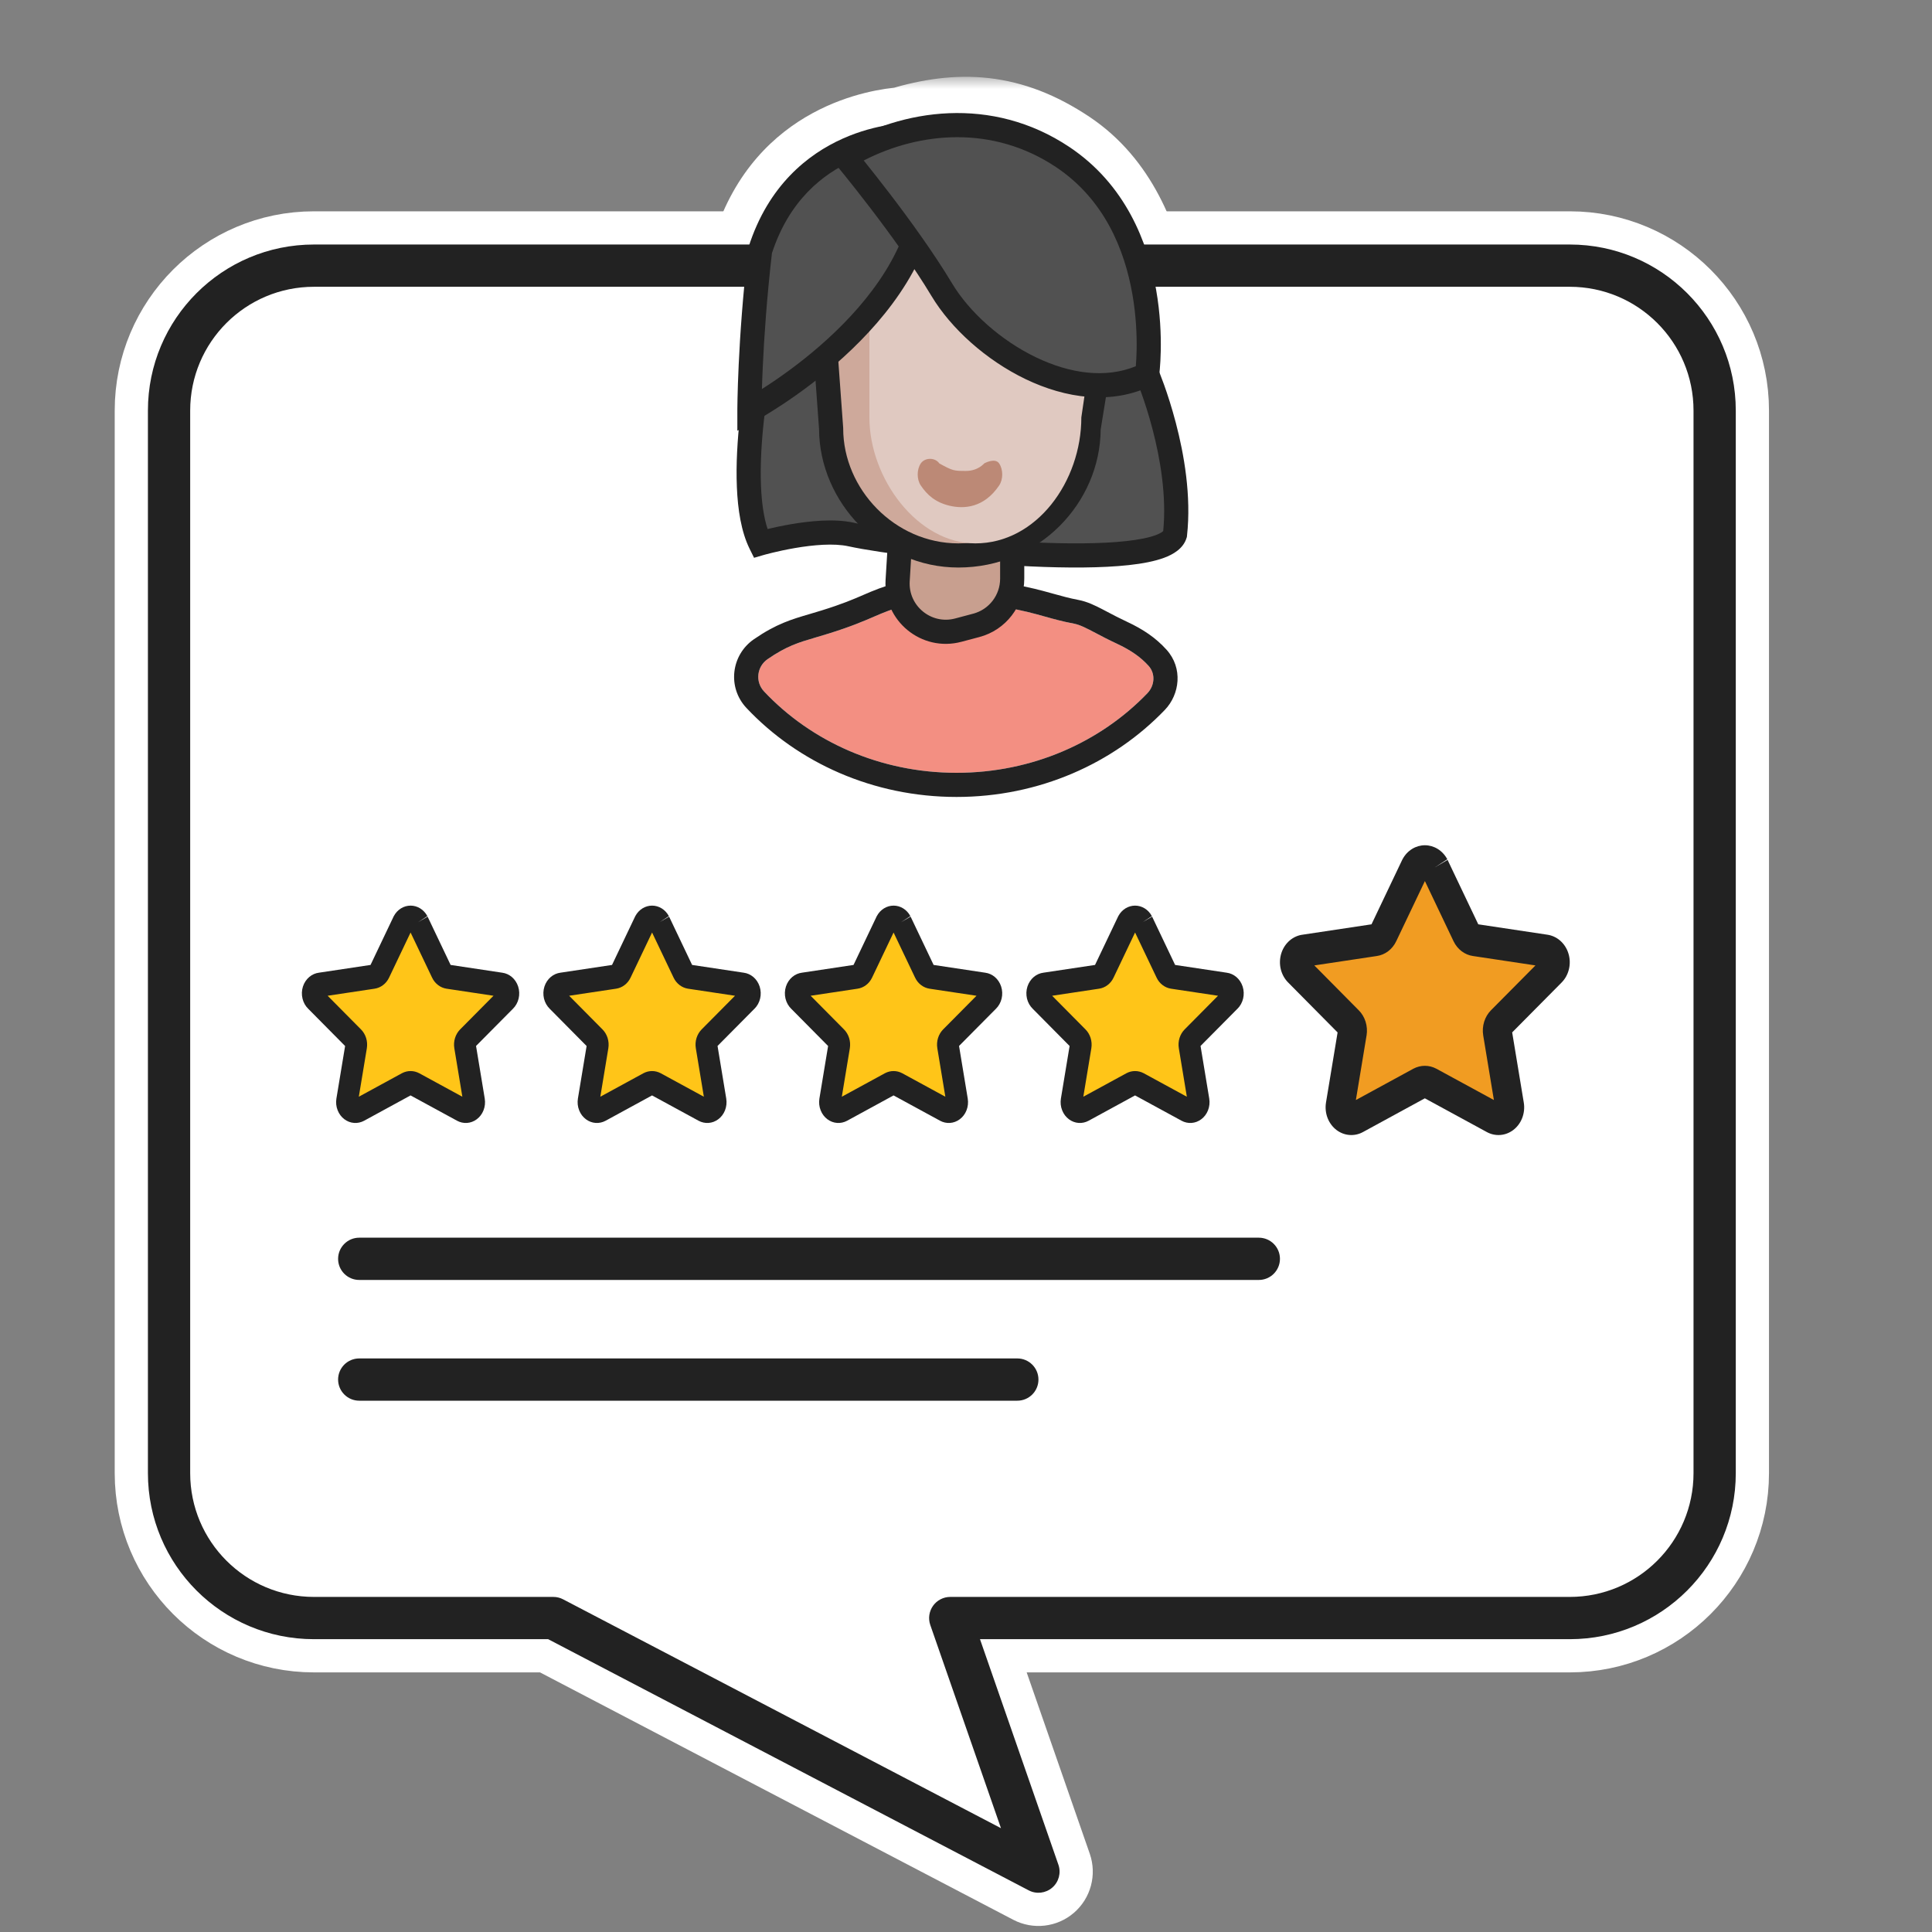 <svg width="80" height="80" viewBox="0 0 80 80" fill="none" xmlns="http://www.w3.org/2000/svg">
<rect x="0" y="0" width="80" height="80" fill="#808080" stroke="none"/>
<mask id="path-1-outside-1_1414_1357" maskUnits="userSpaceOnUse" x="29.032" y="3.181" width="21" height="16" fill="black">
<rect fill="white" x="29.032" y="3.181" width="21" height="16"/>
<path fill-rule="evenodd" clip-rule="evenodd" d="M37.388 5.608C36.504 5.67 32.813 6.184 31.473 10.379C31.032 14.188 31.032 17 31.032 17C31.032 17 36.043 14.315 37.785 10.147C38.215 10.761 38.637 11.395 39 12C40.5 14.5 44.5 17 47.5 15.5C47.5 15.5 47.951 9.134 44 6.5C41.726 4.984 39.74 4.904 37.388 5.608Z"/>
</mask>
<path fill-rule="evenodd" clip-rule="evenodd" d="M37.388 5.608C36.504 5.67 32.813 6.184 31.473 10.379C31.032 14.188 31.032 17 31.032 17C31.032 17 36.043 14.315 37.785 10.147C38.215 10.761 38.637 11.395 39 12C40.5 14.5 44.5 17 47.5 15.5C47.5 15.5 47.951 9.134 44 6.5C41.726 4.984 39.74 4.904 37.388 5.608Z" fill="#515151"/>
<path d="M37.388 5.608L37.529 7.603C37.675 7.592 37.82 7.566 37.96 7.524L37.388 5.608ZM31.473 10.379L29.568 9.77C29.529 9.893 29.502 10.02 29.487 10.149L31.473 10.379ZM31.032 17L29.032 17C29.032 17.703 29.402 18.355 30.005 18.716C30.608 19.077 31.357 19.095 31.977 18.763L31.032 17ZM37.785 10.147L39.422 8.998C39.004 8.402 38.294 8.08 37.569 8.158C36.845 8.237 36.221 8.703 35.94 9.376L37.785 10.147ZM39 12L40.715 10.971L39 12ZM47.5 15.5L48.394 17.289C49.027 16.973 49.445 16.346 49.495 15.641L47.5 15.5ZM44 6.5L45.109 4.836V4.836L44 6.5ZM37.246 3.613C36.132 3.692 31.297 4.357 29.568 9.77L33.379 10.987C34.329 8.01 36.876 7.649 37.529 7.603L37.246 3.613ZM29.487 10.149C29.26 12.108 29.146 13.81 29.09 15.025C29.061 15.633 29.047 16.12 29.04 16.459C29.036 16.628 29.034 16.76 29.033 16.851C29.033 16.897 29.032 16.933 29.032 16.957C29.032 16.97 29.032 16.98 29.032 16.987C29.032 16.99 29.032 16.993 29.032 16.995C29.032 16.997 29.032 16.997 29.032 16.998C29.032 16.999 29.032 16.999 29.032 16.999C29.032 16.999 29.032 17 29.032 17C29.032 17 29.032 17 31.032 17C33.032 17 33.032 17 33.032 17C33.032 17 33.032 17 33.032 17C33.032 17.001 33.032 17.001 33.032 17.001C33.032 17.001 33.032 17.001 33.032 17C33.032 17 33.032 16.999 33.032 16.997C33.032 16.993 33.032 16.987 33.032 16.977C33.032 16.959 33.033 16.931 33.033 16.892C33.034 16.815 33.035 16.698 33.039 16.544C33.045 16.236 33.059 15.783 33.085 15.211C33.139 14.068 33.246 12.459 33.46 10.609L29.487 10.149ZM31.032 17C31.977 18.763 31.977 18.763 31.978 18.762C31.978 18.762 31.979 18.762 31.979 18.762C31.98 18.761 31.98 18.761 31.981 18.761C31.983 18.759 31.985 18.758 31.988 18.757C31.992 18.755 31.998 18.751 32.005 18.747C32.02 18.74 32.039 18.729 32.062 18.716C32.109 18.69 32.175 18.653 32.255 18.606C32.417 18.512 32.644 18.376 32.918 18.202C33.464 17.854 34.209 17.344 35.015 16.69C36.59 15.413 38.573 13.448 39.63 10.918L35.94 9.376C35.255 11.013 33.862 12.475 32.496 13.583C31.832 14.121 31.215 14.543 30.767 14.829C30.544 14.971 30.365 15.078 30.246 15.147C30.187 15.182 30.143 15.207 30.116 15.222C30.102 15.229 30.093 15.234 30.088 15.237C30.085 15.238 30.084 15.239 30.084 15.239C30.084 15.239 30.084 15.239 30.085 15.239C30.085 15.238 30.086 15.238 30.086 15.238C30.086 15.238 30.087 15.238 30.087 15.238C30.087 15.237 30.087 15.237 31.032 17ZM36.147 11.295C36.56 11.884 36.954 12.477 37.285 13.029L40.715 10.971C40.32 10.313 39.87 9.637 39.422 8.998L36.147 11.295ZM37.285 13.029C38.254 14.643 39.938 16.149 41.822 17.053C43.698 17.953 46.138 18.417 48.394 17.289L46.606 13.711C45.862 14.083 44.802 14.047 43.553 13.447C42.312 12.851 41.246 11.857 40.715 10.971L37.285 13.029ZM47.5 15.5C49.495 15.641 49.495 15.641 49.495 15.64C49.495 15.64 49.495 15.639 49.495 15.639C49.495 15.637 49.495 15.636 49.495 15.635C49.496 15.633 49.496 15.63 49.496 15.627C49.496 15.62 49.497 15.612 49.498 15.602C49.499 15.583 49.5 15.558 49.502 15.527C49.505 15.465 49.508 15.379 49.511 15.273C49.517 15.061 49.519 14.764 49.508 14.403C49.486 13.686 49.411 12.694 49.193 11.598C48.773 9.478 47.741 6.59 45.109 4.836L42.891 8.164C44.211 9.044 44.928 10.656 45.27 12.377C45.434 13.202 45.493 13.966 45.51 14.525C45.518 14.802 45.516 15.024 45.512 15.17C45.511 15.243 45.508 15.297 45.507 15.329C45.506 15.345 45.505 15.356 45.505 15.361C45.505 15.364 45.505 15.365 45.505 15.364C45.505 15.364 45.505 15.364 45.505 15.363C45.505 15.362 45.505 15.361 45.505 15.361C45.505 15.361 45.505 15.36 45.505 15.36C45.505 15.359 45.505 15.359 47.5 15.5ZM45.109 4.836C43.751 3.93 42.387 3.397 40.948 3.234C39.523 3.073 38.156 3.29 36.815 3.691L37.96 7.524C38.971 7.222 39.774 7.127 40.499 7.209C41.209 7.289 41.975 7.554 42.891 8.164L45.109 4.836Z" fill="white" mask="url(#path-1-outside-1_1414_1357)"/>
<path d="M40.93 68.125H65C68.935 68.125 72.125 64.935 72.125 61V17C72.125 13.065 68.935 9.875 65 9.875H13C9.065 9.875 5.875 13.065 5.875 17V61C5.875 64.935 9.065 68.125 13 68.125H22.637L42.479 78.497C42.888 78.711 43.386 78.653 43.735 78.352C44.084 78.05 44.214 77.566 44.063 77.13L40.93 68.125Z" fill="white" stroke="white" stroke-width="2.25" stroke-linecap="round" stroke-linejoin="round"/>
<path fill-rule="evenodd" clip-rule="evenodd" d="M13 11C9.686 11 7 13.686 7 17V61C7 64.314 9.686 67 13 67H22.913L43 77.5L39.348 67H65C68.314 67 71 64.314 71 61V17C71 13.686 68.314 11 65 11H13Z" fill="white"/>
<path fill-rule="evenodd" clip-rule="evenodd" d="M13 11.875C10.169 11.875 7.875 14.169 7.875 17V61C7.875 63.831 10.169 66.125 13 66.125H22.913C23.054 66.125 23.193 66.159 23.318 66.225L41.448 75.701L38.521 67.287C38.428 67.02 38.471 66.724 38.635 66.493C38.799 66.262 39.065 66.125 39.348 66.125H65C67.831 66.125 70.125 63.831 70.125 61V17C70.125 14.169 67.831 11.875 65 11.875H13ZM6.125 17C6.125 13.203 9.203 10.125 13 10.125H65C68.797 10.125 71.875 13.203 71.875 17V61C71.875 64.797 68.797 67.875 65 67.875H40.579L43.826 77.213C43.944 77.552 43.843 77.928 43.572 78.162C43.3 78.397 42.913 78.442 42.595 78.275L22.698 67.875H13C9.203 67.875 6.125 64.797 6.125 61V17Z" fill="#222222"/>
<path d="M46.233 26.647C46.833 26.927 47.229 27.206 47.56 27.571C47.853 27.895 47.814 28.388 47.512 28.703C45.572 30.726 42.75 32 39.609 32C36.431 32 33.58 30.696 31.637 28.63C31.264 28.232 31.337 27.602 31.786 27.293C32.748 26.632 33.241 26.567 34.31 26.235C36.96 25.412 36.518 25 39.168 25C42.259 25 42.905 25.531 44.467 25.823C44.882 25.901 45.35 26.235 46.233 26.647Z" fill="#F38F82"/>
<path fill-rule="evenodd" clip-rule="evenodd" d="M36.39 24.372C37.1 24.107 37.786 24 39.168 24C41.51 24 42.648 24.316 43.61 24.584C43.964 24.682 44.294 24.774 44.651 24.841C45.022 24.91 45.364 25.082 45.635 25.222C45.71 25.261 45.785 25.301 45.862 25.341C46.095 25.464 46.343 25.595 46.656 25.741C47.343 26.061 47.859 26.412 48.301 26.9C48.993 27.664 48.85 28.753 48.234 29.395C46.105 31.615 43.022 33 39.609 33C36.156 33 33.041 31.582 30.909 29.315C30.108 28.463 30.274 27.118 31.22 26.468C32.149 25.829 32.773 25.647 33.533 25.424C33.686 25.379 33.845 25.333 34.013 25.28C34.885 25.009 35.334 24.815 35.742 24.638C35.952 24.547 36.15 24.461 36.39 24.372ZM47.56 27.571C47.229 27.206 46.833 26.927 46.234 26.647C45.896 26.49 45.619 26.344 45.383 26.219C45 26.017 44.724 25.872 44.467 25.823C44.014 25.739 43.639 25.634 43.258 25.528C42.325 25.268 41.364 25 39.168 25C37.433 25 37.023 25.177 36.204 25.529C35.772 25.716 35.225 25.951 34.31 26.235C34.121 26.294 33.95 26.345 33.791 26.391C33.052 26.609 32.577 26.749 31.786 27.293C31.337 27.602 31.264 28.232 31.637 28.63C33.58 30.696 36.431 32 39.609 32C42.75 32 45.572 30.726 47.513 28.703C47.814 28.388 47.853 27.895 47.56 27.571Z" fill="#222222"/>
<path d="M31.686 14C31.686 14 30.285 20.063 31.487 22.5C31.487 22.5 33.831 21.823 35.238 22.131C37.733 22.679 48.142 23.776 48.654 22.131C49 19 47.5 15.5 47.5 15.5L31.686 14Z" fill="#515151"/>
<path fill-rule="evenodd" clip-rule="evenodd" d="M31.297 13.461L47.843 15.03L47.96 15.303L47.5 15.5C47.96 15.303 47.959 15.303 47.96 15.303L47.961 15.307L47.965 15.316L47.979 15.349C47.991 15.378 48.008 15.419 48.029 15.472C48.071 15.579 48.13 15.733 48.2 15.927C48.339 16.315 48.52 16.865 48.69 17.515C49.029 18.806 49.334 20.533 49.151 22.186L49.146 22.234L49.131 22.28C48.994 22.722 48.572 22.959 48.208 23.095C47.813 23.242 47.307 23.338 46.748 23.399C45.622 23.523 44.165 23.522 42.667 23.453C39.672 23.315 36.416 22.902 35.131 22.62C34.529 22.488 33.674 22.563 32.92 22.693C32.552 22.756 32.227 22.828 31.993 22.885C31.877 22.913 31.783 22.937 31.72 22.954C31.688 22.963 31.664 22.97 31.648 22.974L31.63 22.979L31.626 22.98L31.224 23.097L31.038 22.721C30.692 22.018 30.55 21.099 30.512 20.164C30.472 19.219 30.537 18.205 30.639 17.281C30.741 16.356 30.88 15.509 30.994 14.894C31.052 14.586 31.102 14.336 31.139 14.162C31.157 14.075 31.172 14.007 31.183 13.961L31.195 13.907L31.198 13.893L31.199 13.888C31.199 13.888 31.199 13.887 31.686 14L31.199 13.888L31.297 13.461ZM32.082 14.54C32.052 14.687 32.016 14.868 31.978 15.077C31.867 15.675 31.731 16.496 31.633 17.391C31.534 18.287 31.474 19.246 31.511 20.123C31.539 20.816 31.627 21.427 31.785 21.906C32.033 21.847 32.37 21.772 32.751 21.707C33.52 21.575 34.54 21.466 35.345 21.643C36.556 21.909 39.751 22.318 42.713 22.454C44.193 22.522 45.59 22.521 46.638 22.405C47.165 22.347 47.576 22.263 47.858 22.158C48.062 22.082 48.139 22.017 48.166 21.99C48.31 20.537 48.042 18.985 47.723 17.768C47.562 17.152 47.39 16.631 47.258 16.265C47.217 16.15 47.18 16.051 47.149 15.969L32.082 14.54Z" fill="#222222"/>
<path d="M39.913 16.588H39.507C38.45 16.588 37.576 17.41 37.511 18.465L37.169 24.037C37.086 25.399 38.36 26.442 39.678 26.093L40.426 25.895C41.303 25.662 41.913 24.868 41.913 23.961V18.588C41.913 17.483 41.018 16.588 39.913 16.588Z" fill="#C89F8F"/>
<path fill-rule="evenodd" clip-rule="evenodd" d="M37.012 18.435C37.093 17.116 38.186 16.088 39.507 16.088H39.913C41.294 16.088 42.413 17.207 42.413 18.588V23.961C42.413 25.095 41.65 26.087 40.554 26.378L39.807 26.576C38.159 27.013 36.566 25.709 36.67 24.007L37.012 18.435ZM39.507 17.088C38.715 17.088 38.059 17.705 38.01 18.496L37.669 24.068C37.606 25.089 38.562 25.872 39.55 25.61L40.298 25.411C40.956 25.237 41.413 24.642 41.413 23.961V18.588C41.413 17.759 40.742 17.088 39.913 17.088H39.507Z" fill="#222222"/>
<path d="M39.682 23C36.769 23 34.415 20.52 34.415 17.741L34 12.044C34.004 10.705 34.975 9.428 35.962 8.482C36.949 7.535 38.287 7.002 39.682 7C41.076 7.004 42.412 7.537 43.398 8.484C44.383 9.431 45.996 10.706 46 12.044L45.077 17.741C45.075 20.522 42.769 23 39.682 23Z" fill="#CEA99B"/>
<path fill-rule="evenodd" clip-rule="evenodd" d="M39.683 6.5C41.203 6.504 42.663 7.086 43.744 8.123C43.868 8.243 44.009 8.373 44.16 8.512C44.568 8.89 45.045 9.331 45.444 9.789C45.986 10.411 46.497 11.183 46.5 12.043L46.5 12.084L45.577 17.783C45.552 20.82 43.033 23.5 39.682 23.5C36.492 23.5 33.925 20.8 33.915 17.76L33.5 12.062L33.5 12.043C33.505 10.483 34.616 9.08 35.616 8.121C36.698 7.083 38.16 6.502 39.681 6.5L39.683 6.5ZM39.682 7.5C38.413 7.502 37.2 7.987 36.308 8.842C35.339 9.772 34.512 10.914 34.5 12.028L34.915 17.723V17.741C34.915 20.251 37.052 22.5 39.682 22.5C42.491 22.5 44.575 20.248 44.577 17.741L44.577 17.701L45.499 12.009C45.483 11.54 45.188 11.018 44.69 10.446C44.329 10.031 43.917 9.651 43.521 9.284C43.36 9.136 43.202 8.99 43.051 8.845C42.16 7.989 40.95 7.504 39.682 7.5Z" fill="#222222"/>
<path d="M40.388 22.5C37.991 22.5 36 19.813 36 17.282V12.101C36.003 10.881 36.461 9.712 37.274 8.849C38.086 7.987 39.187 7.502 40.336 7.5C41.483 7.503 42.583 7.989 43.394 8.851C44.205 9.713 45.497 11.134 45.5 12.353L44.776 17.282C44.776 19.929 42.929 22.5 40.388 22.5Z" fill="#E0C9C1"/>
<path d="M31.032 17C31.032 17 38.118 13.203 38.366 7.631L37.579 5.599C37.579 5.599 33 5.599 31.473 10.379C31.032 14.188 31.032 17 31.032 17Z" fill="#515151"/>
<path fill-rule="evenodd" clip-rule="evenodd" d="M37.922 5.099L38.87 7.548L38.866 7.653C38.732 10.642 36.776 13.101 34.943 14.774C34.018 15.619 33.103 16.283 32.419 16.736C32.077 16.963 31.792 17.138 31.591 17.256C31.491 17.316 31.412 17.361 31.357 17.392C31.329 17.407 31.308 17.419 31.293 17.427L31.276 17.437L31.271 17.439L31.269 17.44C31.269 17.44 31.268 17.441 31.032 17C30.532 17 30.532 17 30.532 17L30.532 16.991L30.532 16.965C30.532 16.943 30.533 16.91 30.533 16.867C30.534 16.781 30.536 16.654 30.539 16.491C30.546 16.164 30.56 15.689 30.588 15.095C30.643 13.907 30.755 12.24 30.977 10.321L30.982 10.273L30.997 10.226C31.811 7.678 33.453 6.385 34.895 5.74C35.61 5.42 36.273 5.26 36.759 5.18C37.002 5.14 37.202 5.12 37.343 5.11C37.414 5.104 37.47 5.102 37.51 5.1C37.53 5.1 37.546 5.099 37.558 5.099L37.572 5.099L37.576 5.099L37.578 5.099C37.578 5.099 37.579 5.099 37.579 5.599L37.579 5.099L37.922 5.099ZM37.246 6.122C37.153 6.132 37.044 6.147 36.921 6.167C36.5 6.236 35.923 6.375 35.303 6.653C34.082 7.199 32.682 8.284 31.964 10.485C31.749 12.356 31.641 13.981 31.587 15.141C31.569 15.515 31.558 15.84 31.549 16.109C31.648 16.047 31.754 15.978 31.867 15.903C32.52 15.47 33.392 14.837 34.269 14.036C36.018 12.439 37.706 10.251 37.861 7.712L37.246 6.122ZM31.032 17L30.532 17L30.532 17.835L31.269 17.44L31.032 17Z" fill="#222222"/>
<path d="M35 6.5C35 6.5 37.5 9.5 39 12C40.5 14.5 44.5 17 47.5 15.5C47.5 15.5 48.348 9.399 44 6.5C41 4.5 37.5 5 35 6.5Z" fill="#515151"/>
<path fill-rule="evenodd" clip-rule="evenodd" d="M34.743 6.071C37.363 4.499 41.077 3.95 44.277 6.084C46.609 7.639 47.529 10.041 47.873 12.001C48.046 12.984 48.077 13.87 48.065 14.511C48.059 14.832 48.042 15.092 48.026 15.275C48.018 15.366 48.011 15.437 48.005 15.487C48.002 15.512 48 15.531 47.998 15.545L47.996 15.561L47.996 15.566L47.995 15.568C47.995 15.568 47.995 15.569 47.5 15.5L47.995 15.569C47.973 15.732 47.871 15.873 47.724 15.947C46.034 16.792 44.112 16.488 42.471 15.701C40.828 14.912 39.376 13.598 38.571 12.257C37.836 11.031 36.849 9.674 36.04 8.616C35.637 8.089 35.28 7.639 35.025 7.321C34.897 7.162 34.794 7.037 34.724 6.951C34.689 6.908 34.661 6.875 34.643 6.853L34.623 6.828L34.616 6.82M47.032 15.164C47.045 15.002 47.059 14.773 47.065 14.492C47.076 13.898 47.047 13.078 46.888 12.174C46.569 10.357 45.739 8.26 43.723 6.916C41.117 5.179 38.09 5.45 35.765 6.646C35.778 6.662 35.79 6.678 35.804 6.694C36.063 7.017 36.425 7.474 36.835 8.009C37.651 9.076 38.664 10.469 39.429 11.743C40.124 12.902 41.422 14.088 42.904 14.799C44.297 15.468 45.772 15.682 47.032 15.164Z" fill="#222222"/>
<path d="M17.305 38.189L18.273 40.247C18.298 40.3 18.334 40.345 18.379 40.379C18.424 40.413 18.477 40.436 18.532 40.444L20.696 40.773C20.761 40.782 20.822 40.809 20.873 40.853C20.924 40.896 20.962 40.954 20.982 41.019C21.003 41.084 21.006 41.154 20.99 41.221C20.974 41.287 20.941 41.348 20.894 41.395L19.326 42.996C19.286 43.037 19.256 43.088 19.239 43.144C19.222 43.2 19.218 43.259 19.227 43.317L19.597 45.579C19.608 45.645 19.601 45.713 19.576 45.776C19.552 45.838 19.512 45.892 19.46 45.932C19.408 45.971 19.346 45.995 19.282 45.999C19.218 46.004 19.154 45.99 19.097 45.958L17.16 44.89C17.111 44.864 17.056 44.85 17 44.85C16.945 44.85 16.89 44.864 16.84 44.89L14.905 45.958C14.849 45.99 14.784 46.004 14.72 45.999C14.656 45.995 14.595 45.971 14.543 45.932C14.491 45.892 14.45 45.838 14.426 45.776C14.402 45.713 14.395 45.645 14.405 45.579L14.775 43.317C14.784 43.259 14.78 43.199 14.762 43.143C14.745 43.087 14.714 43.037 14.674 42.996L13.109 41.395C13.061 41.348 13.027 41.288 13.011 41.221C12.994 41.154 12.997 41.084 13.018 41.018C13.039 40.953 13.077 40.895 13.128 40.851C13.179 40.808 13.241 40.781 13.306 40.773L15.471 40.444C15.526 40.436 15.578 40.413 15.623 40.379C15.668 40.345 15.705 40.3 15.729 40.247L16.698 38.189C16.728 38.132 16.771 38.084 16.825 38.051C16.878 38.017 16.939 38 17.001 38C17.063 38 17.124 38.017 17.177 38.051C17.231 38.084 17.275 38.132 17.305 38.189Z" fill="#FFC518"/>
<path fill-rule="evenodd" clip-rule="evenodd" d="M17.308 38.189L17.696 37.935C17.624 37.798 17.519 37.688 17.397 37.613C17.276 37.538 17.139 37.5 17.001 37.5C16.864 37.5 16.727 37.538 16.605 37.613C16.483 37.688 16.379 37.798 16.306 37.935L16.301 37.945L15.343 39.956L13.206 40.277C13.063 40.295 12.926 40.354 12.809 40.452C12.69 40.552 12.596 40.689 12.544 40.85C12.492 41.011 12.486 41.186 12.527 41.352C12.566 41.516 12.649 41.659 12.76 41.768L14.29 43.313L13.93 45.488C13.903 45.654 13.921 45.824 13.982 45.976C14.042 46.129 14.14 46.256 14.261 46.346C14.381 46.436 14.52 46.488 14.663 46.498C14.805 46.508 14.949 46.477 15.078 46.407C15.078 46.407 15.078 46.407 15.078 46.407L17 45.359L18.924 46.406C18.924 46.406 18.925 46.407 18.925 46.407C19.054 46.477 19.197 46.508 19.34 46.498C19.482 46.488 19.622 46.436 19.742 46.346C19.863 46.256 19.961 46.129 20.021 45.976C20.081 45.824 20.099 45.654 20.072 45.489L19.712 43.311L21.242 41.768C21.243 41.768 21.243 41.767 21.244 41.767C21.354 41.657 21.436 41.512 21.475 41.349C21.514 41.184 21.507 41.011 21.456 40.851C21.404 40.691 21.312 40.555 21.194 40.455C21.078 40.357 20.941 40.297 20.799 40.278L18.659 39.956L17.706 37.955L17.308 38.189ZM17.001 38.613L17.891 40.48C17.891 40.48 17.891 40.48 17.891 40.48C17.951 40.608 18.04 40.715 18.144 40.793C18.249 40.872 18.368 40.921 18.491 40.94C18.491 40.94 18.491 40.94 18.491 40.94L20.435 41.232L19.053 42.626L19.052 42.627C18.958 42.722 18.885 42.843 18.842 42.98C18.799 43.117 18.789 43.264 18.813 43.408C18.813 43.407 18.813 43.408 18.813 43.408L19.145 45.413L17.36 44.441L17.356 44.439C17.244 44.38 17.123 44.35 17 44.35C16.878 44.35 16.756 44.38 16.645 44.439L14.858 45.413L15.19 43.407L15.19 43.406C15.213 43.262 15.202 43.114 15.159 42.977C15.115 42.84 15.042 42.72 14.947 42.625C14.947 42.625 14.946 42.624 14.946 42.624L13.567 41.232L15.51 40.94C15.51 40.94 15.511 40.94 15.51 40.94C15.634 40.921 15.754 40.872 15.858 40.793C15.963 40.715 16.051 40.608 16.111 40.481C16.111 40.481 16.111 40.48 16.111 40.481L17.001 38.613Z" fill="#222222"/>
<path d="M27.305 38.189L28.273 40.247C28.298 40.3 28.334 40.345 28.379 40.379C28.424 40.413 28.477 40.436 28.532 40.444L30.696 40.773C30.761 40.782 30.822 40.809 30.873 40.853C30.924 40.896 30.962 40.954 30.982 41.019C31.003 41.084 31.006 41.154 30.99 41.221C30.974 41.287 30.941 41.348 30.894 41.395L29.326 42.996C29.286 43.037 29.256 43.088 29.239 43.144C29.222 43.2 29.218 43.259 29.227 43.317L29.597 45.579C29.608 45.645 29.601 45.713 29.576 45.776C29.552 45.838 29.512 45.892 29.46 45.932C29.408 45.971 29.346 45.995 29.282 45.999C29.218 46.004 29.154 45.99 29.097 45.958L27.16 44.89C27.111 44.864 27.056 44.85 27 44.85C26.945 44.85 26.89 44.864 26.84 44.89L24.905 45.958C24.849 45.99 24.785 46.004 24.721 45.999C24.656 45.995 24.595 45.971 24.543 45.932C24.491 45.892 24.45 45.838 24.426 45.776C24.402 45.713 24.395 45.645 24.405 45.579L24.775 43.317C24.784 43.259 24.78 43.199 24.762 43.143C24.745 43.087 24.715 43.037 24.674 42.996L23.109 41.395C23.061 41.348 23.027 41.288 23.011 41.221C22.994 41.154 22.997 41.084 23.018 41.018C23.038 40.953 23.077 40.895 23.128 40.851C23.179 40.808 23.241 40.781 23.306 40.773L25.471 40.444C25.526 40.436 25.578 40.413 25.623 40.379C25.669 40.345 25.705 40.3 25.73 40.247L26.698 38.189C26.728 38.132 26.771 38.084 26.825 38.051C26.878 38.017 26.939 38 27.001 38C27.063 38 27.124 38.017 27.177 38.051C27.231 38.084 27.275 38.132 27.305 38.189Z" fill="#FFC518"/>
<path fill-rule="evenodd" clip-rule="evenodd" d="M27.308 38.189L27.696 37.935C27.624 37.798 27.519 37.688 27.397 37.613C27.276 37.538 27.139 37.5 27.001 37.5C26.864 37.5 26.727 37.538 26.605 37.613C26.483 37.688 26.379 37.798 26.306 37.935L26.301 37.945L25.343 39.956L23.206 40.277C23.064 40.295 22.926 40.354 22.809 40.452C22.689 40.552 22.596 40.689 22.544 40.85C22.492 41.011 22.486 41.186 22.526 41.352C22.567 41.516 22.649 41.659 22.76 41.768L24.29 43.313L23.93 45.488C23.903 45.654 23.921 45.824 23.982 45.976C24.042 46.129 24.14 46.256 24.261 46.346C24.381 46.436 24.52 46.488 24.663 46.498C24.805 46.508 24.949 46.477 25.078 46.407C25.078 46.407 25.078 46.407 25.078 46.407L27 45.359L28.924 46.406C28.924 46.406 28.925 46.407 28.925 46.407C29.054 46.477 29.197 46.508 29.34 46.498C29.482 46.488 29.622 46.436 29.742 46.346C29.863 46.256 29.961 46.129 30.021 45.976C30.081 45.824 30.099 45.654 30.072 45.489L29.712 43.311L31.242 41.768C31.243 41.768 31.243 41.767 31.244 41.767C31.354 41.657 31.436 41.512 31.475 41.349C31.514 41.184 31.507 41.011 31.456 40.851C31.404 40.691 31.312 40.555 31.194 40.455C31.078 40.357 30.941 40.297 30.799 40.278L28.659 39.956L27.706 37.955L27.308 38.189ZM27.001 38.613L27.891 40.48C27.891 40.48 27.891 40.48 27.891 40.48C27.951 40.608 28.04 40.715 28.144 40.793C28.249 40.872 28.368 40.921 28.491 40.94C28.491 40.94 28.491 40.94 28.491 40.94L30.435 41.232L29.053 42.626L29.052 42.627C28.958 42.722 28.885 42.843 28.842 42.98C28.799 43.117 28.789 43.264 28.813 43.408C28.813 43.407 28.813 43.408 28.813 43.408L29.145 45.413L27.36 44.441L27.356 44.439C27.244 44.38 27.123 44.35 27 44.35C26.878 44.35 26.756 44.38 26.645 44.439L24.858 45.413L25.19 43.407L25.19 43.406C25.213 43.262 25.202 43.114 25.159 42.977C25.115 42.84 25.042 42.72 24.947 42.625C24.947 42.625 24.946 42.624 24.946 42.624L23.567 41.232L25.51 40.94C25.51 40.94 25.511 40.94 25.51 40.94C25.634 40.921 25.754 40.872 25.858 40.793C25.963 40.715 26.051 40.608 26.111 40.481C26.111 40.481 26.111 40.48 26.111 40.481L27.001 38.613Z" fill="#222222"/>
<path d="M37.305 38.189L38.273 40.247C38.298 40.3 38.334 40.345 38.379 40.379C38.424 40.413 38.477 40.436 38.532 40.444L40.696 40.773C40.761 40.782 40.822 40.809 40.873 40.853C40.924 40.896 40.962 40.954 40.982 41.019C41.003 41.084 41.006 41.154 40.99 41.221C40.974 41.287 40.941 41.348 40.894 41.395L39.326 42.996C39.286 43.037 39.256 43.088 39.239 43.144C39.222 43.2 39.218 43.259 39.227 43.317L39.597 45.579C39.608 45.645 39.601 45.713 39.577 45.776C39.552 45.838 39.512 45.892 39.46 45.932C39.408 45.971 39.346 45.995 39.282 45.999C39.218 46.004 39.154 45.99 39.097 45.958L37.16 44.89C37.111 44.864 37.056 44.85 37 44.85C36.945 44.85 36.89 44.864 36.84 44.89L34.905 45.958C34.849 45.99 34.785 46.004 34.721 45.999C34.656 45.995 34.595 45.971 34.543 45.932C34.491 45.892 34.45 45.838 34.426 45.776C34.402 45.713 34.395 45.645 34.405 45.579L34.775 43.317C34.784 43.259 34.78 43.199 34.762 43.143C34.745 43.087 34.715 43.037 34.674 42.996L33.109 41.395C33.061 41.348 33.027 41.288 33.011 41.221C32.994 41.154 32.997 41.084 33.018 41.018C33.038 40.953 33.077 40.895 33.128 40.851C33.179 40.808 33.241 40.781 33.306 40.773L35.471 40.444C35.526 40.436 35.578 40.413 35.623 40.379C35.669 40.345 35.705 40.3 35.73 40.247L36.698 38.189C36.728 38.132 36.772 38.084 36.825 38.051C36.878 38.017 36.939 38 37.001 38C37.063 38 37.124 38.017 37.178 38.051C37.231 38.084 37.275 38.132 37.305 38.189Z" fill="#FFC518"/>
<path fill-rule="evenodd" clip-rule="evenodd" d="M37.308 38.189L37.696 37.935C37.624 37.798 37.519 37.688 37.397 37.613C37.276 37.538 37.139 37.5 37.001 37.5C36.864 37.5 36.727 37.538 36.605 37.613C36.483 37.688 36.379 37.798 36.306 37.935L36.301 37.945L35.343 39.956L33.206 40.277C33.063 40.295 32.926 40.354 32.809 40.452C32.69 40.552 32.596 40.689 32.544 40.85C32.492 41.011 32.486 41.186 32.526 41.352C32.566 41.516 32.649 41.659 32.76 41.768L34.29 43.313L33.93 45.488C33.903 45.654 33.921 45.824 33.982 45.976C34.042 46.129 34.14 46.256 34.261 46.346C34.381 46.436 34.52 46.488 34.663 46.498C34.805 46.508 34.949 46.477 35.078 46.407C35.078 46.407 35.078 46.407 35.078 46.407L37 45.359L38.924 46.406C38.924 46.406 38.925 46.407 38.925 46.407C39.054 46.477 39.197 46.508 39.34 46.498C39.482 46.488 39.622 46.436 39.742 46.346C39.863 46.256 39.961 46.129 40.021 45.976C40.081 45.824 40.099 45.654 40.072 45.489L39.712 43.311L41.242 41.768C41.243 41.768 41.243 41.767 41.244 41.767C41.354 41.657 41.436 41.512 41.475 41.349C41.514 41.184 41.507 41.011 41.456 40.851C41.404 40.691 41.312 40.555 41.194 40.455C41.078 40.357 40.941 40.297 40.799 40.278L38.659 39.956L37.706 37.955L37.308 38.189ZM37.001 38.613L37.891 40.48C37.891 40.48 37.891 40.48 37.891 40.48C37.951 40.608 38.039 40.715 38.144 40.793C38.249 40.872 38.368 40.921 38.491 40.94C38.491 40.94 38.492 40.94 38.491 40.94L40.435 41.232L39.053 42.626L39.052 42.627C38.958 42.722 38.885 42.843 38.842 42.98C38.799 43.117 38.789 43.264 38.813 43.408C38.813 43.407 38.813 43.408 38.813 43.408L39.145 45.413L37.36 44.441L37.356 44.439C37.244 44.38 37.123 44.35 37 44.35C36.878 44.35 36.756 44.38 36.645 44.439L34.858 45.413L35.19 43.407L35.19 43.406C35.213 43.262 35.202 43.114 35.159 42.977C35.115 42.84 35.042 42.72 34.947 42.625C34.947 42.625 34.946 42.624 34.946 42.624L33.567 41.232L35.51 40.94C35.51 40.94 35.511 40.94 35.51 40.94C35.634 40.921 35.754 40.872 35.858 40.793C35.963 40.715 36.051 40.608 36.111 40.481C36.111 40.481 36.111 40.48 36.111 40.481L37.001 38.613Z" fill="#222222"/>
<path d="M47.305 38.189L48.273 40.247C48.298 40.3 48.334 40.345 48.379 40.379C48.424 40.413 48.477 40.436 48.532 40.444L50.696 40.773C50.761 40.782 50.822 40.809 50.873 40.853C50.924 40.896 50.962 40.954 50.982 41.019C51.003 41.084 51.006 41.154 50.99 41.221C50.974 41.287 50.941 41.348 50.894 41.395L49.326 42.996C49.286 43.037 49.256 43.088 49.239 43.144C49.222 43.2 49.218 43.259 49.227 43.317L49.597 45.579C49.608 45.645 49.601 45.713 49.577 45.776C49.552 45.838 49.512 45.892 49.46 45.932C49.408 45.971 49.346 45.995 49.282 45.999C49.218 46.004 49.154 45.99 49.097 45.958L47.16 44.89C47.111 44.864 47.056 44.85 47 44.85C46.945 44.85 46.89 44.864 46.84 44.89L44.905 45.958C44.849 45.99 44.785 46.004 44.721 45.999C44.656 45.995 44.595 45.971 44.543 45.932C44.491 45.892 44.45 45.838 44.426 45.776C44.402 45.713 44.395 45.645 44.405 45.579L44.775 43.317C44.784 43.259 44.78 43.199 44.762 43.143C44.745 43.087 44.715 43.037 44.674 42.996L43.109 41.395C43.061 41.348 43.027 41.288 43.011 41.221C42.994 41.154 42.997 41.084 43.018 41.018C43.038 40.953 43.077 40.895 43.128 40.851C43.179 40.808 43.241 40.781 43.306 40.773L45.471 40.444C45.526 40.436 45.578 40.413 45.623 40.379C45.669 40.345 45.705 40.3 45.73 40.247L46.698 38.189C46.728 38.132 46.772 38.084 46.825 38.051C46.878 38.017 46.939 38 47.001 38C47.063 38 47.124 38.017 47.178 38.051C47.231 38.084 47.275 38.132 47.305 38.189Z" fill="#FFC518"/>
<path fill-rule="evenodd" clip-rule="evenodd" d="M47.308 38.189L47.696 37.935C47.624 37.798 47.519 37.688 47.397 37.613C47.276 37.538 47.139 37.5 47.001 37.5C46.864 37.5 46.727 37.538 46.605 37.613C46.483 37.688 46.379 37.798 46.306 37.935L46.301 37.945L45.343 39.956L43.206 40.277C43.063 40.295 42.926 40.354 42.809 40.452C42.69 40.552 42.596 40.689 42.544 40.85C42.492 41.011 42.486 41.186 42.526 41.352C42.566 41.516 42.649 41.659 42.76 41.768L44.29 43.313L43.93 45.488C43.903 45.654 43.921 45.824 43.982 45.976C44.042 46.129 44.14 46.256 44.261 46.346C44.381 46.436 44.52 46.488 44.663 46.498C44.805 46.508 44.949 46.477 45.078 46.407C45.078 46.407 45.078 46.407 45.078 46.407L47 45.359L48.924 46.406C48.924 46.406 48.925 46.407 48.925 46.407C49.054 46.477 49.197 46.508 49.34 46.498C49.482 46.488 49.622 46.436 49.742 46.346C49.863 46.256 49.961 46.129 50.021 45.976C50.081 45.824 50.099 45.654 50.072 45.489L49.712 43.311L51.242 41.768C51.243 41.768 51.243 41.767 51.244 41.767C51.354 41.657 51.436 41.512 51.475 41.349C51.514 41.184 51.507 41.011 51.456 40.851C51.404 40.691 51.312 40.555 51.194 40.455C51.078 40.357 50.941 40.297 50.799 40.278L48.659 39.956L47.706 37.955L47.308 38.189ZM47.001 38.613L47.891 40.48C47.891 40.48 47.891 40.48 47.891 40.48C47.951 40.608 48.039 40.715 48.144 40.793C48.249 40.872 48.368 40.921 48.491 40.94C48.491 40.94 48.492 40.94 48.491 40.94L50.435 41.232L49.053 42.626L49.052 42.627C48.958 42.722 48.885 42.843 48.842 42.98C48.799 43.117 48.789 43.264 48.813 43.408C48.813 43.407 48.813 43.408 48.813 43.408L49.145 45.413L47.36 44.441L47.356 44.439C47.244 44.38 47.123 44.35 47 44.35C46.878 44.35 46.756 44.38 46.645 44.439L44.858 45.413L45.19 43.407L45.19 43.406C45.213 43.262 45.202 43.114 45.159 42.977C45.115 42.84 45.042 42.72 44.947 42.625C44.947 42.625 44.946 42.624 44.946 42.624L43.567 41.232L45.51 40.94C45.51 40.94 45.511 40.94 45.51 40.94C45.634 40.921 45.754 40.872 45.858 40.793C45.963 40.715 46.051 40.608 46.111 40.481C46.111 40.481 46.111 40.48 46.111 40.481L47.001 38.613Z" fill="#222222"/>
<path d="M59.406 35.918L60.697 38.663C60.73 38.733 60.779 38.793 60.839 38.839C60.899 38.885 60.969 38.914 61.042 38.925L63.928 39.365C64.014 39.376 64.096 39.412 64.164 39.47C64.231 39.528 64.282 39.605 64.31 39.692C64.337 39.779 64.341 39.872 64.32 39.961C64.299 40.05 64.254 40.13 64.191 40.194L62.102 42.328C62.048 42.383 62.008 42.45 61.986 42.525C61.962 42.599 61.957 42.679 61.97 42.756L62.463 45.772C62.477 45.86 62.468 45.951 62.435 46.034C62.403 46.117 62.349 46.189 62.279 46.242C62.21 46.295 62.128 46.326 62.043 46.332C61.957 46.338 61.872 46.319 61.796 46.277L59.214 44.854C59.148 44.819 59.075 44.8 59 44.8C58.926 44.8 58.853 44.819 58.787 44.854L56.207 46.277C56.131 46.319 56.046 46.338 55.961 46.332C55.875 46.326 55.793 46.295 55.724 46.242C55.654 46.189 55.6 46.117 55.568 46.034C55.535 45.951 55.526 45.86 55.54 45.772L56.033 42.756C56.046 42.679 56.04 42.599 56.017 42.524C55.993 42.45 55.953 42.382 55.899 42.328L53.812 40.194C53.748 40.131 53.702 40.05 53.681 39.961C53.659 39.872 53.662 39.778 53.69 39.691C53.718 39.603 53.769 39.526 53.837 39.468C53.906 39.411 53.988 39.375 54.075 39.365L56.961 38.925C57.034 38.914 57.104 38.885 57.164 38.839C57.225 38.793 57.273 38.733 57.306 38.663L58.597 35.918C58.637 35.842 58.695 35.778 58.767 35.734C58.838 35.69 58.919 35.667 59.002 35.667C59.084 35.667 59.166 35.69 59.237 35.734C59.308 35.778 59.366 35.842 59.406 35.918Z" fill="#F19C22"/>
<path fill-rule="evenodd" clip-rule="evenodd" d="M59.411 35.918L59.929 35.581C59.832 35.397 59.693 35.251 59.53 35.151C59.367 35.051 59.185 35 59.002 35C58.818 35 58.636 35.051 58.474 35.151C58.311 35.251 58.172 35.397 58.075 35.581L58.068 35.593L56.791 38.274L53.941 38.703C53.751 38.727 53.568 38.806 53.412 38.936C53.253 39.069 53.128 39.252 53.059 39.466C52.99 39.682 52.981 39.915 53.035 40.136C53.089 40.354 53.199 40.545 53.347 40.691L55.387 42.751L54.907 45.651C54.871 45.872 54.895 46.098 54.975 46.302C55.056 46.505 55.187 46.674 55.347 46.795C55.508 46.915 55.694 46.984 55.884 46.997C56.074 47.011 56.265 46.97 56.437 46.876C56.437 46.876 56.437 46.875 56.437 46.876L59 45.479L61.565 46.875C61.566 46.875 61.566 46.876 61.566 46.876C61.739 46.97 61.93 47.011 62.12 46.997C62.309 46.984 62.495 46.915 62.656 46.795C62.817 46.674 62.948 46.505 63.028 46.302C63.108 46.098 63.133 45.872 63.096 45.652L62.616 42.749L64.656 40.691C64.657 40.69 64.658 40.69 64.658 40.689C64.805 40.542 64.914 40.35 64.966 40.132C65.019 39.912 65.01 39.681 64.941 39.468C64.873 39.255 64.749 39.073 64.592 38.94C64.437 38.809 64.254 38.729 64.065 38.703L61.212 38.274L59.941 35.606L59.411 35.918ZM59.002 36.483L60.188 38.974C60.188 38.973 60.188 38.974 60.188 38.974C60.269 39.143 60.386 39.286 60.526 39.391C60.665 39.496 60.824 39.562 60.988 39.586C60.988 39.586 60.989 39.586 60.988 39.586L63.58 39.976L61.737 41.834L61.736 41.835C61.61 41.963 61.513 42.124 61.456 42.307C61.399 42.49 61.385 42.686 61.417 42.877C61.417 42.877 61.417 42.877 61.417 42.877L61.859 45.55L59.48 44.255L59.474 44.252C59.326 44.173 59.163 44.133 59 44.133C58.837 44.133 58.675 44.173 58.526 44.252L56.144 45.55L56.586 42.877L56.587 42.875C56.618 42.683 56.603 42.486 56.545 42.303C56.487 42.12 56.389 41.96 56.263 41.834C56.262 41.833 56.262 41.833 56.261 41.832L54.423 39.976L57.014 39.586C57.014 39.586 57.014 39.586 57.014 39.586C57.178 39.562 57.338 39.496 57.478 39.391C57.617 39.286 57.734 39.144 57.815 38.974C57.815 38.974 57.815 38.974 57.815 38.974L59.002 36.483Z" fill="#222222"/>
<path fill-rule="evenodd" clip-rule="evenodd" d="M14 52.125C14 51.642 14.392 51.25 14.875 51.25H52.125C52.608 51.25 53 51.642 53 52.125C53 52.608 52.608 53 52.125 53H14.875C14.392 53 14 52.608 14 52.125Z" fill="#222222"/>
<path fill-rule="evenodd" clip-rule="evenodd" d="M14 57.125C14 56.642 14.392 56.25 14.875 56.25H42.125C42.608 56.25 43 56.642 43 57.125C43 57.608 42.608 58 42.125 58H14.875C14.392 58 14 57.608 14 57.125Z" fill="#222222"/>
<path fill-rule="evenodd" clip-rule="evenodd" d="M38.128 19.189C38.299 18.937 38.724 18.937 38.895 19.189C39.461 19.5 39.5 19.5 40 19.5C40.5 19.5 40.753 19.189 40.753 19.189C40.753 19.189 41.201 18.937 41.372 19.189C41.543 19.442 41.543 19.851 41.372 20.103C40.746 21.028 39.92 21.085 39.312 20.939C38.732 20.799 38.396 20.5 38.128 20.103C37.957 19.851 37.957 19.442 38.128 19.189Z" fill="#BC8976"/>
</svg>
